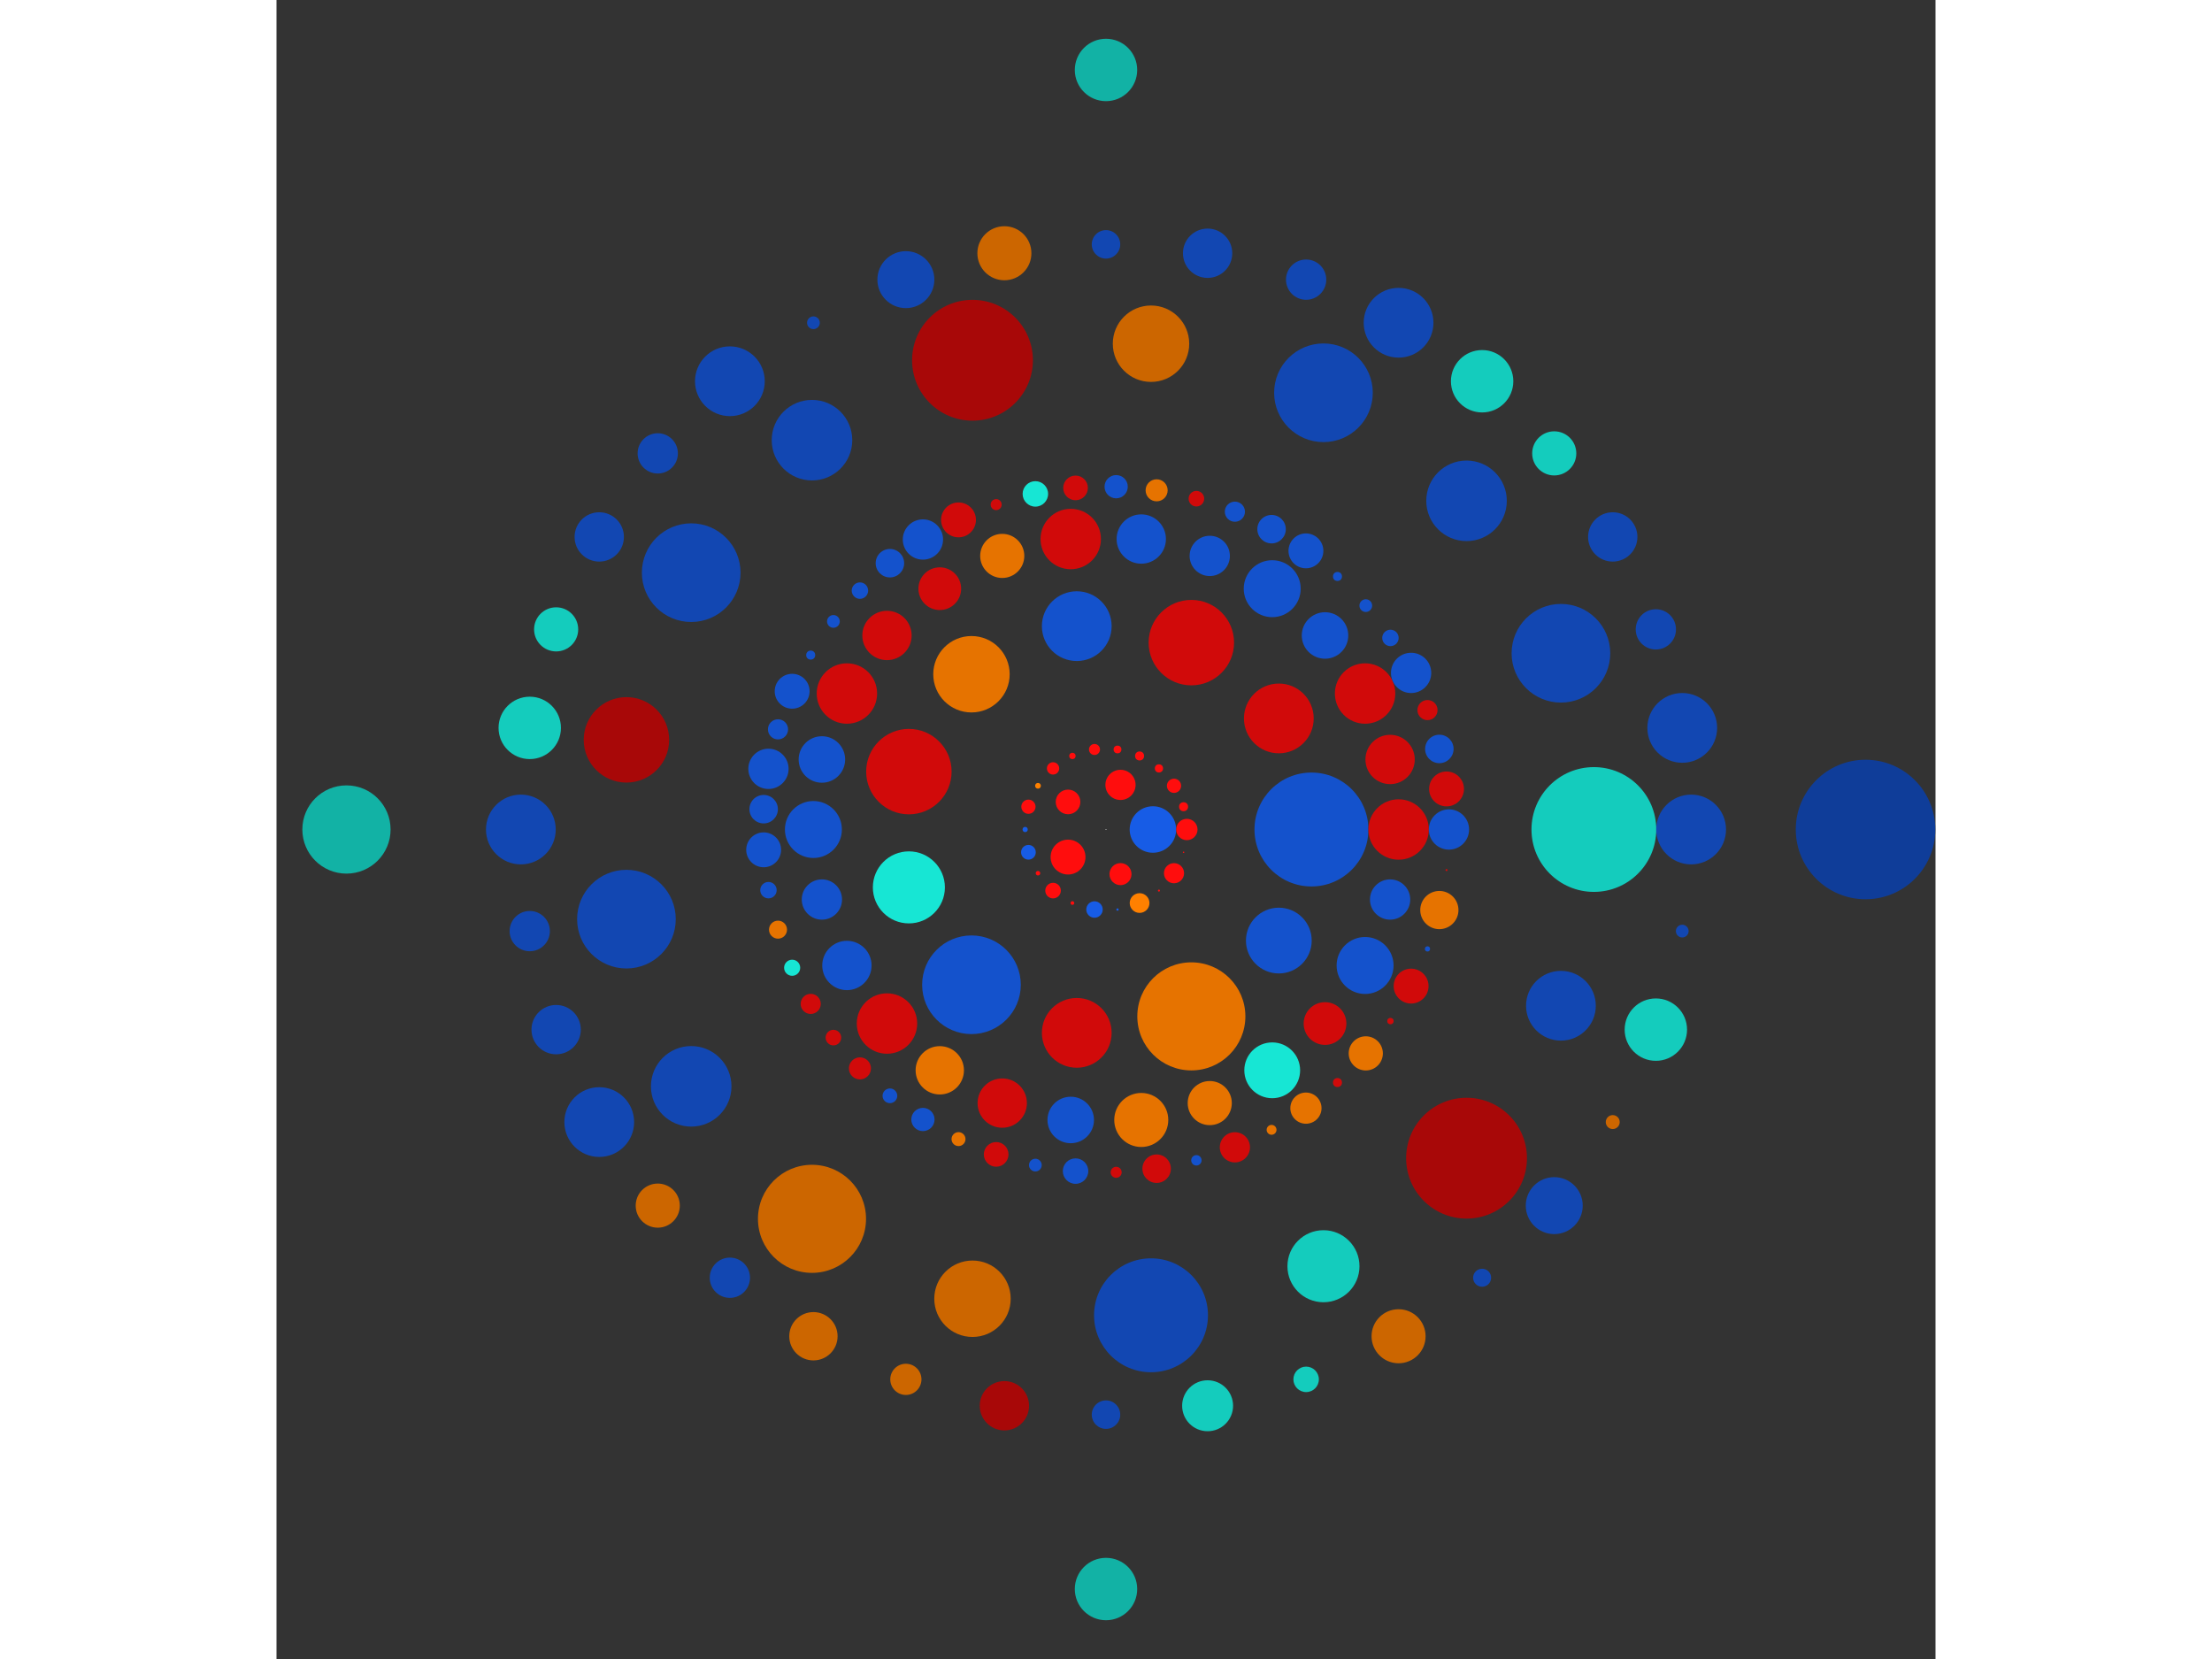 <svg xmlns="http://www.w3.org/2000/svg" viewBox="-2018 -2018 4036 4036" width="200" height="150">
<rect x="-2018" y="-2018" width="4036" height="4036" fill="#333333" stroke="none"/>
<circle cx="0" cy="0" r="1" fill="rgb(255,255,255)" />
<circle cx="114.137" cy="0" r="56.569" fill="rgb(23,92,230)" />
<circle cx="35.27" cy="108.551" r="26.833" fill="rgb(255,13,13)" />
<circle cx="-92.339" cy="67.088" r="42.426" fill="rgb(255,13,13)" />
<circle cx="-92.339" cy="-67.088" r="30" fill="rgb(255,13,13)" />
<circle cx="35.27" cy="-108.551" r="36.742" fill="rgb(255,13,13)" />
<circle cx="196.686" cy="0" r="25.981" fill="rgb(255,13,13)" />
<circle cx="188.719" cy="55.413" r="1.732" fill="rgb(255,13,13)" />
<circle cx="165.463" cy="106.337" r="24.495" fill="rgb(255,13,13)" />
<circle cx="128.802" cy="148.646" r="2.449" fill="rgb(255,13,13)" />
<circle cx="81.706" cy="178.912" r="24" fill="rgb(255,128,0)" />
<circle cx="27.991" cy="194.684" r="2.828" fill="rgb(23,92,230)" />
<circle cx="-27.991" cy="194.684" r="20" fill="rgb(23,92,230)" />
<circle cx="-81.706" cy="178.912" r="4.472" fill="rgb(255,13,13)" />
<circle cx="-128.802" cy="148.646" r="18.974" fill="rgb(255,13,13)" />
<circle cx="-165.463" cy="106.337" r="5.477" fill="rgb(255,13,13)" />
<circle cx="-188.719" cy="55.413" r="17.889" fill="rgb(23,92,230)" />
<circle cx="-196.686" cy="1.11433439090714e-13" r="6.325" fill="rgb(23,92,230)" />
<circle cx="-188.719" cy="-55.413" r="17.321" fill="rgb(255,13,13)" />
<circle cx="-165.463" cy="-106.337" r="6.928" fill="rgb(255,128,0)" />
<circle cx="-128.802" cy="-148.646" r="15" fill="rgb(255,13,13)" />
<circle cx="-81.706" cy="-178.912" r="7.746" fill="rgb(255,13,13)" />
<circle cx="-27.991" cy="-194.684" r="13.416" fill="rgb(255,13,13)" />
<circle cx="27.991" cy="-194.684" r="9.487" fill="rgb(255,13,13)" />
<circle cx="81.706" cy="-178.912" r="10.954" fill="rgb(255,13,13)" />
<circle cx="128.802" cy="-148.646" r="10" fill="rgb(255,13,13)" />
<circle cx="165.463" cy="-106.337" r="17.321" fill="rgb(255,13,13)" />
<circle cx="188.719" cy="-55.413" r="10.954" fill="rgb(255,13,13)" />
<circle cx="499.795" cy="0" r="138.564" fill="rgb(20,82,204)" />
<circle cx="420.455" cy="270.21" r="80" fill="rgb(20,82,204)" />
<circle cx="207.622" cy="454.63" r="131.453" fill="rgb(230,115,0)" />
<circle cx="-71.128" cy="494.708" r="84.853" fill="rgb(209,10,10)" />
<circle cx="-327.296" cy="377.72" r="120" fill="rgb(20,82,204)" />
<circle cx="-479.55" cy="140.809" r="87.636" fill="rgb(23,230,212)" />
<circle cx="-479.55" cy="-140.809" r="103.923" fill="rgb(209,10,10)" />
<circle cx="-327.296" cy="-377.72" r="92.952" fill="rgb(230,115,0)" />
<circle cx="-71.128" cy="-494.708" r="84.853" fill="rgb(20,82,204)" />
<circle cx="207.622" cy="-454.63" r="103.923" fill="rgb(209,10,10)" />
<circle cx="420.455" cy="-270.21" r="84.853" fill="rgb(209,10,10)" />
<circle cx="711.844" cy="0" r="73.485" fill="rgb(209,10,10)" />
<circle cx="691.159" cy="170.355" r="48.99" fill="rgb(20,82,204)" />
<circle cx="630.307" cy="330.81" r="69.282" fill="rgb(20,82,204)" />
<circle cx="532.823" cy="472.04" r="51.962" fill="rgb(209,10,10)" />
<circle cx="404.374" cy="585.836" r="67.882" fill="rgb(23,230,212)" />
<circle cx="252.423" cy="665.586" r="53.666" fill="rgb(230,115,0)" />
<circle cx="85.803" cy="706.654" r="65.727" fill="rgb(230,115,0)" />
<circle cx="-85.803" cy="706.654" r="56.569" fill="rgb(20,82,204)" />
<circle cx="-252.423" cy="665.586" r="60" fill="rgb(209,10,10)" />
<circle cx="-404.374" cy="585.836" r="58.788" fill="rgb(230,115,0)" />
<circle cx="-532.823" cy="472.04" r="73.485" fill="rgb(209,10,10)" />
<circle cx="-630.307" cy="330.81" r="60" fill="rgb(20,82,204)" />
<circle cx="-691.159" cy="170.355" r="48.99" fill="rgb(20,82,204)" />
<circle cx="-711.844" cy="7.19420264816540e-13" r="69.282" fill="rgb(20,82,204)" />
<circle cx="-691.159" cy="-170.355" r="56.569" fill="rgb(20,82,204)" />
<circle cx="-630.307" cy="-330.81" r="73.485" fill="rgb(209,10,10)" />
<circle cx="-532.823" cy="-472.04" r="60" fill="rgb(209,10,10)" />
<circle cx="-404.374" cy="-585.836" r="51.962" fill="rgb(209,10,10)" />
<circle cx="-252.423" cy="-665.586" r="53.666" fill="rgb(230,115,0)" />
<circle cx="-85.803" cy="-706.654" r="73.485" fill="rgb(209,10,10)" />
<circle cx="85.803" cy="-706.654" r="60" fill="rgb(20,82,204)" />
<circle cx="252.423" cy="-665.586" r="48.99" fill="rgb(20,82,204)" />
<circle cx="404.374" cy="-585.836" r="69.282" fill="rgb(20,82,204)" />
<circle cx="532.823" cy="-472.04" r="56.569" fill="rgb(20,82,204)" />
<circle cx="630.307" cy="-330.81" r="73.485" fill="rgb(209,10,10)" />
<circle cx="691.159" cy="-170.355" r="60" fill="rgb(209,10,10)" />
<circle cx="834.319" cy="0" r="48.99" fill="rgb(20,82,204)" />
<circle cx="828.463" cy="98.677" r="2.449" fill="rgb(209,10,10)" />
<circle cx="810.977" cy="195.97" r="46.476" fill="rgb(230,115,0)" />
<circle cx="782.107" cy="290.511" r="6.325" fill="rgb(20,82,204)" />
<circle cx="742.257" cy="380.974" r="42.426" fill="rgb(209,10,10)" />
<circle cx="691.989" cy="466.089" r="7.746" fill="rgb(209,10,10)" />
<circle cx="632.006" cy="544.662" r="41.569" fill="rgb(230,115,0)" />
<circle cx="563.151" cy="615.588" r="10.954" fill="rgb(209,10,10)" />
<circle cx="486.391" cy="677.873" r="37.947" fill="rgb(230,115,0)" />
<circle cx="402.802" cy="730.642" r="12" fill="rgb(230,115,0)" />
<circle cx="313.56" cy="773.154" r="36.742" fill="rgb(209,10,10)" />
<circle cx="219.916" cy="804.813" r="12.649" fill="rgb(20,82,204)" />
<circle cx="123.184" cy="825.175" r="34.641" fill="rgb(209,10,10)" />
<circle cx="24.724" cy="833.952" r="13.416" fill="rgb(209,10,10)" />
<circle cx="-74.084" cy="831.023" r="30.984" fill="rgb(20,82,204)" />
<circle cx="-171.852" cy="816.428" r="15.492" fill="rgb(20,82,204)" />
<circle cx="-267.207" cy="790.372" r="30" fill="rgb(209,10,10)" />
<circle cx="-358.811" cy="753.221" r="16.971" fill="rgb(230,115,0)" />
<circle cx="-445.379" cy="705.496" r="28.284" fill="rgb(20,82,204)" />
<circle cx="-525.694" cy="647.868" r="17.889" fill="rgb(20,82,204)" />
<circle cx="-598.63" cy="581.145" r="26.833" fill="rgb(209,10,10)" />
<circle cx="-663.162" cy="506.265" r="18.974" fill="rgb(209,10,10)" />
<circle cx="-718.385" cy="424.277" r="24.495" fill="rgb(209,10,10)" />
<circle cx="-763.523" cy="336.333" r="19.596" fill="rgb(23,230,212)" />
<circle cx="-797.943" cy="243.668" r="21.909" fill="rgb(230,115,0)" />
<circle cx="-821.162" cy="147.583" r="20" fill="rgb(20,82,204)" />
<circle cx="-832.853" cy="49.426" r="42.426" fill="rgb(20,82,204)" />
<circle cx="-832.853" cy="-49.426" r="34.641" fill="rgb(20,82,204)" />
<circle cx="-821.162" cy="-147.583" r="48.99" fill="rgb(20,82,204)" />
<circle cx="-797.943" cy="-243.668" r="24.495" fill="rgb(20,82,204)" />
<circle cx="-763.523" cy="-336.333" r="42.426" fill="rgb(20,82,204)" />
<circle cx="-718.385" cy="-424.277" r="10.954" fill="rgb(20,82,204)" />
<circle cx="-663.162" cy="-506.265" r="15.492" fill="rgb(20,82,204)" />
<circle cx="-598.63" cy="-581.145" r="20" fill="rgb(20,82,204)" />
<circle cx="-525.694" cy="-647.868" r="34.641" fill="rgb(20,82,204)" />
<circle cx="-445.379" cy="-705.496" r="48.99" fill="rgb(20,82,204)" />
<circle cx="-358.811" cy="-753.221" r="42.426" fill="rgb(209,10,10)" />
<circle cx="-267.207" cy="-790.372" r="13.416" fill="rgb(209,10,10)" />
<circle cx="-171.852" cy="-816.428" r="30.984" fill="rgb(23,230,212)" />
<circle cx="-74.084" cy="-831.023" r="30" fill="rgb(209,10,10)" />
<circle cx="24.724" cy="-833.952" r="28.284" fill="rgb(20,82,204)" />
<circle cx="123.184" cy="-825.175" r="26.833" fill="rgb(230,115,0)" />
<circle cx="219.916" cy="-804.813" r="18.974" fill="rgb(209,10,10)" />
<circle cx="313.56" cy="-773.154" r="24.495" fill="rgb(20,82,204)" />
<circle cx="402.802" cy="-730.642" r="34.641" fill="rgb(20,82,204)" />
<circle cx="486.391" cy="-677.873" r="42.426" fill="rgb(20,82,204)" />
<circle cx="563.151" cy="-615.588" r="10.954" fill="rgb(20,82,204)" />
<circle cx="632.006" cy="-544.662" r="15.492" fill="rgb(20,82,204)" />
<circle cx="691.989" cy="-466.089" r="20" fill="rgb(20,82,204)" />
<circle cx="742.257" cy="-380.974" r="48.99" fill="rgb(20,82,204)" />
<circle cx="782.107" cy="-290.511" r="24.495" fill="rgb(209,10,10)" />
<circle cx="810.977" cy="-195.97" r="34.641" fill="rgb(20,82,204)" />
<circle cx="828.463" cy="-98.677" r="42.426" fill="rgb(209,10,10)" />
<circle cx="1186.887" cy="0" r="151.789" fill="rgb(20,204,189)" />
<circle cx="1106.739" cy="428.753" r="84.853" fill="rgb(18,71,178)" />
<circle cx="877.12" cy="799.601" r="146.969" fill="rgb(168,8,8)" />
<circle cx="529.041" cy="1062.458" r="87.636" fill="rgb(20,204,189)" />
<circle cx="109.512" cy="1181.824" r="138.564" fill="rgb(18,71,178)" />
<circle cx="-324.807" cy="1141.578" r="92.952" fill="rgb(204,102,0)" />
<circle cx="-715.259" cy="947.156" r="131.453" fill="rgb(204,102,0)" />
<circle cx="-1009.112" cy="624.815" r="97.98" fill="rgb(18,71,178)" />
<circle cx="-1166.678" cy="218.09" r="120" fill="rgb(18,71,178)" />
<circle cx="-1166.678" cy="-218.09" r="103.923" fill="rgb(168,8,8)" />
<circle cx="-1009.112" cy="-624.815" r="120" fill="rgb(18,71,178)" />
<circle cx="-715.259" cy="-947.156" r="97.98" fill="rgb(18,71,178)" />
<circle cx="-324.807" cy="-1141.578" r="146.969" fill="rgb(168,8,8)" />
<circle cx="109.512" cy="-1181.824" r="92.952" fill="rgb(204,102,0)" />
<circle cx="529.041" cy="-1062.458" r="120" fill="rgb(18,71,178)" />
<circle cx="877.12" cy="-799.601" r="97.98" fill="rgb(18,71,178)" />
<circle cx="1106.739" cy="-428.753" r="120" fill="rgb(18,71,178)" />
<circle cx="1423.529" cy="0" r="84.853" fill="rgb(18,71,178)" />
<circle cx="1401.903" cy="247.193" r="15.492" fill="rgb(18,71,178)" />
<circle cx="1337.68" cy="486.876" r="75.895" fill="rgb(20,204,189)" />
<circle cx="1232.812" cy="711.765" r="16.971" fill="rgb(204,102,0)" />
<circle cx="1090.487" cy="915.027" r="69.282" fill="rgb(18,71,178)" />
<circle cx="915.027" cy="1090.487" r="21.909" fill="rgb(18,71,178)" />
<circle cx="711.765" cy="1232.812" r="65.727" fill="rgb(204,102,0)" />
<circle cx="486.876" cy="1337.68" r="30.984" fill="rgb(20,204,189)" />
<circle cx="247.193" cy="1401.903" r="61.968" fill="rgb(20,204,189)" />
<circle cx="8.71660188076780e-14" cy="1423.529" r="34.641" fill="rgb(18,71,178)" />
<circle cx="-247.193" cy="1401.903" r="60" fill="rgb(168,8,8)" />
<circle cx="-486.876" cy="1337.68" r="37.947" fill="rgb(204,102,0)" />
<circle cx="-711.765" cy="1232.812" r="58.788" fill="rgb(204,102,0)" />
<circle cx="-915.027" cy="1090.487" r="48.99" fill="rgb(18,71,178)" />
<circle cx="-1090.487" cy="915.027" r="53.666" fill="rgb(204,102,0)" />
<circle cx="-1232.812" cy="711.765" r="84.853" fill="rgb(18,71,178)" />
<circle cx="-1337.68" cy="486.876" r="60" fill="rgb(18,71,178)" />
<circle cx="-1401.903" cy="247.193" r="48.99" fill="rgb(18,71,178)" />
<circle cx="-1423.529" cy="2.07085379940145e-12" r="84.853" fill="rgb(18,71,178)" />
<circle cx="-1401.903" cy="-247.193" r="75.895" fill="rgb(20,204,189)" />
<circle cx="-1337.68" cy="-486.876" r="53.666" fill="rgb(20,204,189)" />
<circle cx="-1232.812" cy="-711.765" r="60" fill="rgb(18,71,178)" />
<circle cx="-1090.487" cy="-915.027" r="48.99" fill="rgb(18,71,178)" />
<circle cx="-915.027" cy="-1090.487" r="84.853" fill="rgb(18,71,178)" />
<circle cx="-711.765" cy="-1232.812" r="15.492" fill="rgb(18,71,178)" />
<circle cx="-486.876" cy="-1337.68" r="69.282" fill="rgb(18,71,178)" />
<circle cx="-247.193" cy="-1401.903" r="65.727" fill="rgb(204,102,0)" />
<circle cx="-4.05454157999523e-12" cy="-1423.529" r="34.641" fill="rgb(18,71,178)" />
<circle cx="247.193" cy="-1401.903" r="60" fill="rgb(18,71,178)" />
<circle cx="486.876" cy="-1337.68" r="48.99" fill="rgb(18,71,178)" />
<circle cx="711.765" cy="-1232.812" r="84.853" fill="rgb(18,71,178)" />
<circle cx="915.027" cy="-1090.487" r="75.895" fill="rgb(20,204,189)" />
<circle cx="1090.487" cy="-915.027" r="53.666" fill="rgb(20,204,189)" />
<circle cx="1232.812" cy="-711.765" r="60" fill="rgb(18,71,178)" />
<circle cx="1337.68" cy="-486.876" r="48.99" fill="rgb(18,71,178)" />
<circle cx="1401.903" cy="-247.193" r="84.853" fill="rgb(18,71,178)" />
<circle cx="1847.793" cy="0" r="169.706" fill="rgb(15,61,153)" />
<circle cx="1.13144700494743e-13" cy="1847.793" r="75.895" fill="rgb(18,178,165)" />
<circle cx="-1847.793" cy="2.26289400989486e-13" r="107.331" fill="rgb(18,178,165)" />
<circle cx="-3.39434101484228e-13" cy="-1847.793" r="75.895" fill="rgb(18,178,165)" /></svg>